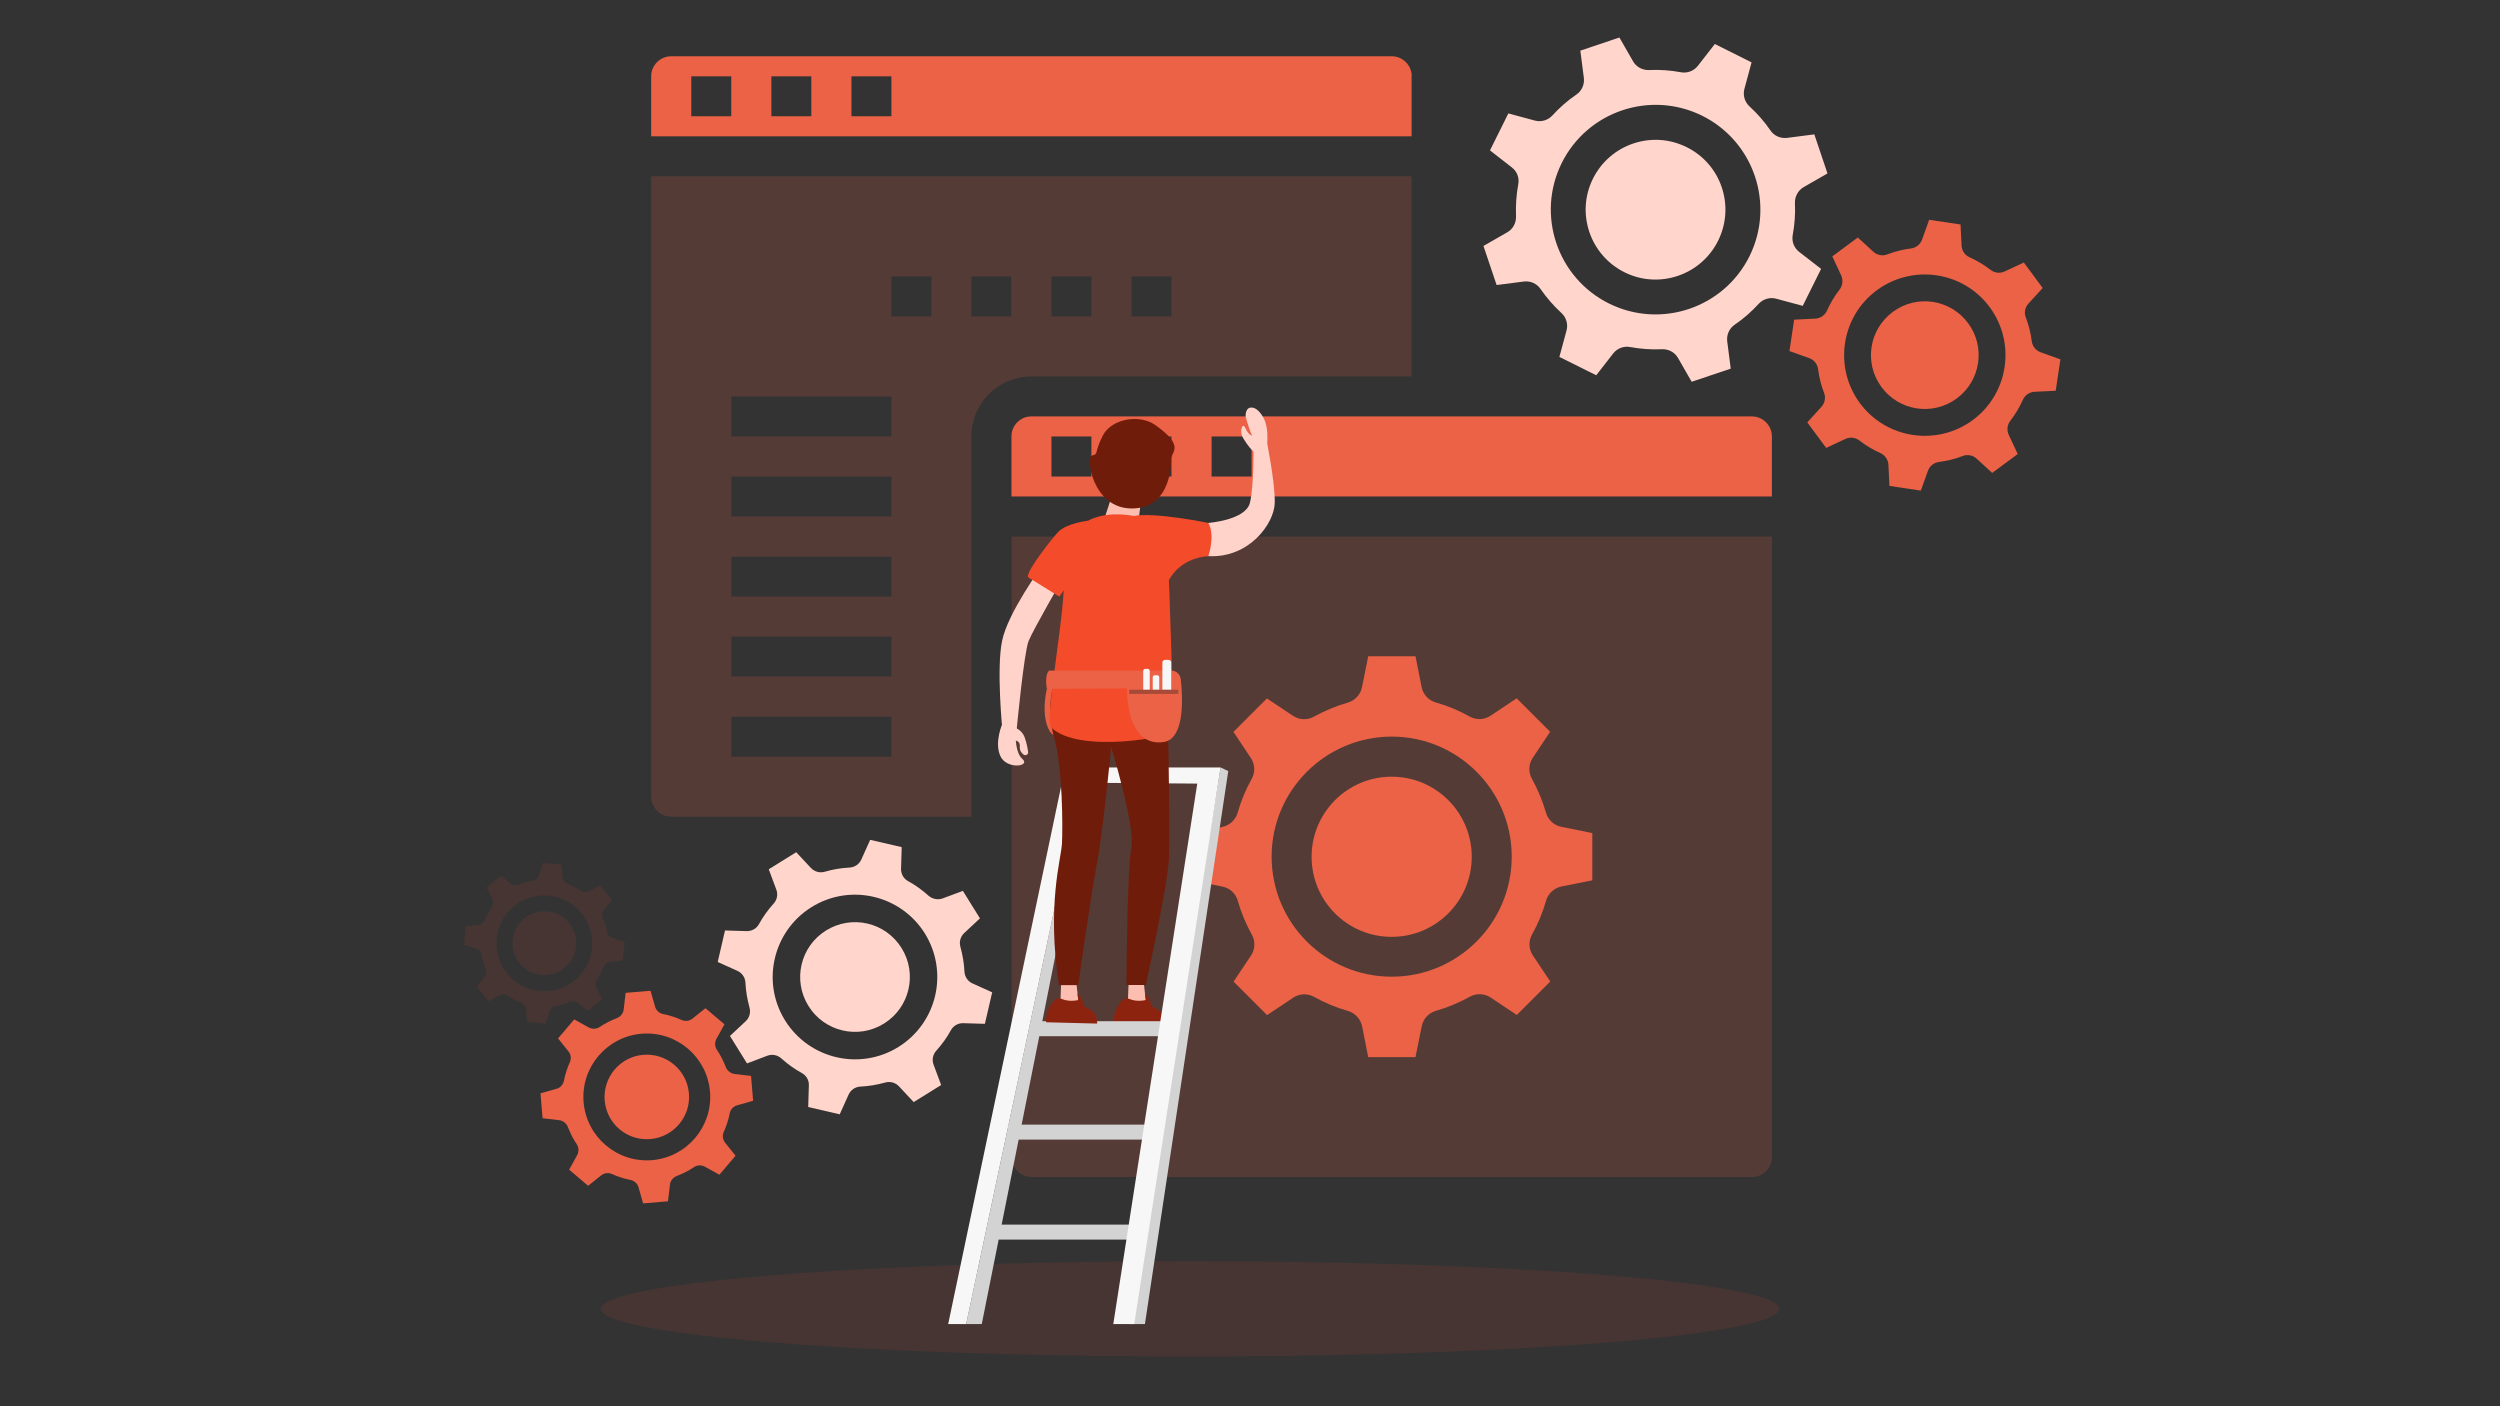 <svg xmlns="http://www.w3.org/2000/svg" enable-background="new 0 0 1920 1080" viewBox="0 0 1920 1080" id="Websitemaintenance"><rect x="0" y="0" width="1920" height="1080" fill="#333333" stroke="none"/><g opacity=".1" fill="#000000" class="color000000 svgShape"><path fill="#f44c2a" d="M466.3 715.7c-.7-3.7-1.8-7.3-3.3-10.7-.9-2.1-.6-4.5.9-6.3l6.1-7.5-9.2-11.2-8.5 4.5c-2 1.1-4.5.9-6.4-.4-3.1-2.1-6.4-3.9-9.9-5.3-2.1-.8-3.6-2.8-3.8-5.1l-.9-9.6-14.4-1.4-2.8 9.3c-.7 2.2-2.5 3.8-4.8 4.2-3.7.7-7.3 1.8-10.7 3.3-2.1.9-4.5.6-6.3-.9l-7.5-6.1-11.2 9.2 4.5 8.5c1.1 2 .9 4.5-.4 6.4-2.1 3.1-3.9 6.4-5.3 9.9-.8 2.1-2.8 3.6-5.1 3.8l-9.6.9-1.4 14.4 9.3 2.8c2.2.7 3.8 2.5 4.2 4.8.7 3.7 1.8 7.3 3.3 10.7.9 2.1.6 4.6-.9 6.3l-6.1 7.5 9.2 11.2 8.5-4.5c2-1.1 4.5-.9 6.4.4 3.1 2.1 6.4 3.9 9.9 5.3 2.1.8 3.6 2.8 3.8 5.1l.9 9.6 14.4 1.4 2.8-9.3c.7-2.2 2.5-3.8 4.8-4.2 3.7-.7 7.3-1.8 10.7-3.3 2.1-.9 4.5-.6 6.3.9l7.5 6.1 11.2-9.2-4.5-8.5c-1.1-2-.9-4.5.4-6.4 2.1-3.1 3.9-6.4 5.3-9.9.8-2.1 2.8-3.6 5.1-3.8l9.6-.9 1.4-14.4-9.3-2.8c-2.1-.7-3.8-2.6-4.2-4.8zm-51.8 45.4c-20.2-2-35-20-33-40.2 2-20.2 20-35 40.2-33 20.2 2 35 20 33 40.2-2 20.2-20 34.9-40.2 33z" class="color2a94f4 svgShape"></path><path fill="#f44c2a" d="M393.7 722c1.3-13.5 13.3-23.3 26.8-22 13.5 1.3 23.3 13.3 22 26.8-1.3 13.5-13.3 23.3-26.8 22-13.5-1.3-23.3-13.3-22-26.8z" class="color2a94f4 svgShape"></path></g><ellipse cx="914" cy="1005.2" fill="#f44c2a" opacity=".1" rx="452.5" ry="36.6" class="color2a94f4 svgShape"></ellipse><path fill="#eb6246" d="M776.8 888.5c0 8.5 6.9 15.4 15.4 15.4h553.3c8.5 0 15.4-6.9 15.4-15.4V412.1h-584v476.4z" opacity=".19" class="colorffbe55 svgShape"></path><path fill="#eb6246" d="M950.6 691.8c2.6 9 6.2 17.7 10.8 26 2.8 5 2.6 11.2-.6 16l-13.4 20.1 25.7 25.7 20.1-13.4c4.8-3.2 11-3.4 16-.6 8.2 4.6 16.9 8.2 26 10.8 5.5 1.6 9.7 6.1 10.9 11.8l4.7 23.7h36.3l4.8-23.8c1.1-5.6 5.3-10.2 10.9-11.8 9-2.6 17.7-6.2 26-10.8 5-2.8 11.2-2.6 16 .6l20.1 13.4 25.7-25.7-13.4-20.1c-3.2-4.8-3.4-11-.6-16 4.6-8.2 8.2-16.9 10.8-26 1.6-5.5 6.1-9.7 11.8-10.9l23.7-4.7v-36.3l-23.8-4.8c-5.6-1.1-10.2-5.3-11.8-10.9-2.6-9-6.2-17.7-10.8-26-2.8-5-2.6-11.2.6-16l13.4-20.1-25.7-25.7-20.1 13.4c-4.8 3.2-11 3.4-16 .6-8.2-4.6-16.9-8.2-26-10.8-5.5-1.6-9.7-6.1-10.9-11.8l-4.7-23.7h-36.3l-4.8 23.8c-1.1 5.6-5.3 10.2-10.9 11.8-9 2.6-17.7 6.2-26 10.8-5 2.8-11.2 2.6-16-.6L973 536.4l-25.7 25.7 13.4 20.1c3.2 4.8 3.4 11 .6 16-4.6 8.2-8.2 16.9-10.8 26-1.6 5.5-6.1 9.7-11.8 10.9l-23.7 4.7v36.3l23.8 4.8c5.7 1.1 10.3 5.3 11.8 10.9zm118.2-126.1c50.9 0 92.2 41.3 92.2 92.2 0 50.9-41.3 92.2-92.2 92.2-50.9 0-92.2-41.3-92.2-92.2 0-50.8 41.3-92.1 92.2-92.2zM776.8 335.2v46.1h584v-46.1c0-8.5-6.9-15.4-15.4-15.4H792.1c-8.5 0-15.3 6.9-15.3 15.4zm153.7 0h30.7V366h-30.7v-30.8zm-61.5 0h30.7V366H869v-30.8zm-61.5 0h30.7V366h-30.7v-30.8z" class="colorffbe55 svgShape"></path><path fill="#eb6246" d="M1130.3 658c0 33.9-27.5 61.5-61.5 61.5s-61.5-27.5-61.5-61.5c0-33.9 27.5-61.5 61.5-61.5 33.9 0 61.5 27.5 61.5 61.5zM1084.2 58.6c0-8.5-6.9-15.4-15.4-15.4H515.5c-8.5 0-15.4 6.9-15.4 15.4v46.1h584V58.6zM561.6 89.3h-30.7V58.6h30.7v30.7zm61.5 0h-30.7V58.6h30.7v30.7zm61.5 0h-30.7V58.6h30.7v30.7z" class="colorffbe55 svgShape"></path><path fill="#eb6246" d="M746 335.2c0-25.5 20.6-46.1 46.1-46.1h292V135.4h-584v476.4c0 8.5 6.9 15.4 15.4 15.4H746v-292zm123-122.9h30.7V243H869v-30.7zm-61.5 0h30.7V243h-30.7v-30.7zm-61.5 0h30.7V243H746v-30.7zm-61.4 368.8h-123v-30.7h123v30.7zm0-61.5h-123v-30.7h123v30.7zm0-61.4h-123v-30.7h123v30.7zm0-61.5h-123V366h123v30.7zm0-61.5h-123v-30.7h123v30.7zm0-92.2v-30.7h30.7V243h-30.7z" opacity=".19" class="colorffbe55 svgShape"></path><path fill="#fcbeb1" d="m866.3 767.1.6-16.2 11.5 3.5 2.2 20.2s-11 .7-14.3-7.5z" class="colorfcd2b1 svgShape"></path><path fill="#8c230e" d="M867.3 767.2c2.7 1.1 7.2 2.1 12.8.8l-.7-4.6s3.2 1.9 4 6.1c.8 4.1 1 3 6.2 6.2 5.3 3.2 4.9 10.4 4.9 10.4l-39.2-1s-1.1-7.9 6-16.3c1.4-1.8 3.9-2.5 6-1.6z" class="color0e538c svgShape"></path><path fill="#eb6246" d="M804 529s-5.1 19.9 2.1 32.4 20.2-15.2 20.2-15.2S824 519.6 804 529z" class="colorffbe55 svgShape"></path><path fill="#ffd3ca" d="M800.4 434.6s-26.4 35.9-30.8 57.6c-4.5 21.7.3 69.1.3 69.1h10.8s5.7-60.5 9.3-69.1c3.6-8.8 27-49.4 27-49.4l-16.6-8.2z" class="colorffe3ca svgShape"></path><path fill="#d3d3d3" d="M795.9 784.3h100.2v11.5H795.9zM774.5 863.7h107.7v11.5H774.5zM764.8 940.5h107.7V952H764.8z" class="colord3d3d3 svgShape"></path><path fill="#d3d3d3" d="M754 1016.9h-12l88.4-415.8h6.7zM879.3 1016.9h-12l70.1-427.5 5.9 2.8z" class="colord3d3d3 svgShape"></path><path fill="#f7f7f7" d="m855 1016.9 64.5-415.1-89.1-.7-88.4 415.8h-13.8L818 589.4h119.4l-66.3 427.5H853" class="colorf7f7f7 svgShape"></path><path fill="#fcbeb1" d="m814.5 767.1.6-16.2 11.5 3.5 2.2 20.2c-.1 0-11 .7-14.3-7.5z" class="colorfcd2b1 svgShape"></path><path fill="#ffd3ca" d="M928 401.6s28.5-2.1 31.9-15.3c3.4-13.2 2.8-48.8 2.8-48.8h9.9s6.8 33.1 6.4 48.8c-.4 15.7-19.5 42.5-51 40.8-31.4-1.7 0-25.5 0-25.5z" class="colorffe3ca svgShape"></path><path fill="#f44c2a" d="M835.7 399.9s-16.5 1.7-23.3 8.9c-3.3 3.5-23.8 28.9-23 34.4l24.1 15 19.7-27.3 2.5-31z" class="color2a94f4 svgShape"></path><path fill="#701c0b" d="M809.9 522.2s-7.1 21-.4 44 6.7 69.4 6.1 81.5-11.9 47.1-2.3 108.9h14.8s9-64.8 14.2-92.4c4.9-25.9 11.1-90.5 11.1-90.5s18.6 61.3 15.5 77.1c-3.4 17.4-3.8 105.7-3.8 105.7H880s16.7-76 17.7-96.4c1.1-20.4-1.2-134.8-1.2-134.8s-49.6-33.7-86.6-3.1z" class="color0b4870 svgShape"></path><path fill="#fcbeb1" d="m860.7 360-15.1 46.2 27.3 5.4 6-47.9z" class="colorfcd2b1 svgShape"></path><path fill="#f44c2a" d="M876.2 397.3s18.5 3.8 20.4 28c1.9 24.2 4.5 127.4 4.5 136.3-.6 4.1-72.5 17.8-93.9-3-5.4-5.3 12.3-95.1 9.8-118.7-2.6-23.5 11.4-53.4 59.2-42.6z" class="color2a94f4 svgShape"></path><path fill="#f44c2a" d="M897.7 445.7s7.4-16.9 30.3-18.6c0 0 5.5-15.7 0-25.5 0 0-41.5-8.5-57.3-5.3s27 49.4 27 49.4z" class="color2a94f4 svgShape"></path><path fill="#ffd3ca" d="M972.5 346.4s3.1-16.6-2.4-26c-3.3-5.6-6.9-8.2-10.5-7.2-2.4.7-3.4 4.9-2.8 7.3.8 3.1 3.4 11.6 4.8 14 0 0-2.5 0-5.1-5.6-2.5-5.5-4.4 2.6-2.4 6.4 3 5.5 12.9 20.6 18.4 11.1z" class="colorffe3ca svgShape"></path><path fill="#8c230e" d="M815.4 767.2c2.7 1.1 7.2 2.1 12.8.8l-.7-4.6s3.2 1.9 4 6.1c.8 4.1 1 3 6.2 6.2 5.3 3.2 4.9 10.4 4.9 10.4l-39.2-1s-1.1-7.9 6-16.3c1.5-1.8 3.9-2.5 6-1.6z" class="color0e538c svgShape"></path><path fill="#701c0b" d="M899.4 353.1c-.7-5.8 11.9-9.7-12.2-26.7-12.3-8.6-33.7-4.8-40.3 8.2s-3.1 14.3-8.2 15.2c-5.1 1 .3 41.2 31.1 40.7 30.9-.5 29.6-37.4 29.6-37.4z" class="color0b4870 svgShape"></path><path fill="#eb6246" d="M805.7 515h93.8c3.8 0 6.9 2.8 7.3 6.5 1.6 14.1 3.3 46.1-13.2 48.4-21.2 3-28-19.9-28-41.2l-61.6.3s-2.1-10.2 1.7-14z" class="colorffbe55 svgShape"></path><path fill="#ffd3ca" d="M780 555.7s-1.8 21.3 5.1 27.1c6.9 5.9-12.2 8.5-16.9-2.3s1.7-24.8 1.7-24.8H780z" class="colorffe3ca svgShape"></path><path fill="#ffd3ca" d="M778.2 558.5s6.4 1.1 8.8 8c1.4 3.9 2.2 8.1 2.6 11 .3 1.9-1.9 3.2-3.5 2-1.6-1.2-3.1-3-2.9-6.1.5-6.5-7.3-4.6-7.3-4.6s-2.6-7.7 2.3-10.3z" class="colorffe3ca svgShape"></path><path fill="#f7f7f7" d="M882.9 529.7H878v-14.5c0-.8.7-1.5 1.5-1.5h2c.8 0 1.5.7 1.5 1.5v14.5zM890.2 529.7h-4.9v-9.6c0-.8.7-1.5 1.5-1.5h2c.8 0 1.5.7 1.5 1.5v9.6zM899.5 529.7h-6.8v-20.9c0-1.1.9-2 2-2h2.8c1.1 0 2 .9 2 2v20.9z" class="colorf7f7f7 svgShape"></path><path fill="#161616" d="M867.2 529.7H905v3.2h-37.8z" opacity=".32" class="color161616 svgShape"></path><path fill="#eb6246" d="M557.4 819.5c-1.8-4.6-4-9.1-6.8-13.2-1.7-2.5-1.8-5.8-.4-8.4l6.2-11.2-14.6-12.4-10 8c-2.4 1.9-5.6 2.3-8.4 1-4.5-2-9.3-3.6-14.1-4.5-3-.6-5.4-2.8-6.2-5.7l-3.5-12.2-19.1 1.6-1.5 12.7c-.3 3-2.4 5.6-5.2 6.7-4.6 1.8-9.1 4-13.2 6.8-2.5 1.7-5.8 1.8-8.4.4l-11.2-6.2-12.4 14.6 8 10c1.9 2.4 2.3 5.6 1 8.4-2 4.5-3.6 9.3-4.5 14.1-.6 3-2.8 5.4-5.7 6.2l-12.3 3.5 1.6 19.1 12.7 1.5c3 .3 5.6 2.4 6.7 5.2 1.8 4.6 4 9.1 6.8 13.2 1.7 2.5 1.8 5.8.4 8.4l-6.2 11.2 14.6 12.4 10-8c2.4-1.9 5.6-2.3 8.4-1 4.5 2 9.3 3.6 14.1 4.5 3 .6 5.4 2.8 6.2 5.7l3.5 12.3 19.1-1.6 1.5-12.7c.3-3 2.4-5.6 5.2-6.7 4.6-1.8 9.1-4 13.2-6.8 2.5-1.7 5.8-1.8 8.4-.4l11.2 6.2 12.4-14.6-8-10c-1.9-2.4-2.3-5.6-1-8.4 2-4.5 3.6-9.3 4.5-14.1.6-3 2.8-5.4 5.7-6.2l12.3-3.5-1.6-19.1-12.7-1.5c-3-.4-5.6-2.5-6.7-5.3zM500.8 891c-26.8 2.2-50.3-17.7-52.6-44.5-2.2-26.8 17.7-50.3 44.5-52.6 26.8-2.2 50.3 17.7 52.6 44.5 2.2 26.8-17.7 50.3-44.5 52.6z" class="colorffbe55 svgShape"></path><path fill="#eb6246" d="M464.4 845.2c-1.5-17.9 11.8-33.6 29.6-35.1 17.9-1.5 33.6 11.8 35.1 29.6 1.5 17.9-11.8 33.6-29.6 35.1-17.9 1.5-33.6-11.7-35.1-29.6z" class="colorffbe55 svgShape"></path><path fill="#ffd5cc" d="M713.1 687.9c-4.8-4.3-10-8.1-15.7-11.2-3.5-1.9-5.5-5.6-5.4-9.5l.5-16.6-24.2-5.6-6.8 15.1c-1.6 3.6-5.1 6-9.1 6.2-6.4.3-12.8 1.4-19 3.2-3.8 1.1-7.9 0-10.6-2.9l-11.3-12.1-21.1 13.1 5.8 15.6c1.4 3.7.6 7.9-2.1 10.8-4.3 4.8-8.1 10-11.2 15.7-1.9 3.5-5.6 5.5-9.5 5.4l-16.6-.5-5.6 24.2 15.1 6.8c3.6 1.6 6 5.1 6.2 9.1.3 6.4 1.4 12.8 3.1 19 1.1 3.8 0 7.9-2.9 10.6l-12.1 11.3 13.1 21.1 15.6-5.9c3.7-1.4 7.8-.6 10.8 2.1 4.8 4.3 10 8.1 15.7 11.2 3.5 1.9 5.6 5.6 5.4 9.5l-.5 16.6 24.2 5.6 6.8-15.1c1.6-3.6 5.1-6 9.1-6.2 6.4-.3 12.8-1.4 19-3.1 3.8-1.1 7.9 0 10.6 2.9l11.3 12.1 21.1-13.1-5.8-15.6c-1.4-3.7-.6-7.9 2.1-10.8 4.3-4.8 8.1-10 11.2-15.7 1.9-3.5 5.6-5.5 9.5-5.4l16.6.5 5.6-24.2-15.1-6.8c-3.6-1.6-6-5.1-6.2-9.1-.3-6.4-1.4-12.8-3.1-19-1.1-3.8 0-7.9 2.9-10.6l12.1-11.3-13.1-21.1-15.6 5.8c-3.7 1.3-7.8.5-10.8-2.1zm-23 116.1c-29.6 18.5-68.6 9.4-87.1-20.2s-9.4-68.6 20.2-87.1 68.6-9.4 87.1 20.2c18.4 29.7 9.4 68.6-20.2 87.1z" class="colorcce9ff svgShape"></path><path fill="#ffd5cc" d="M620.9 772.6c-12.3-19.7-6.3-45.7 13.5-58 19.8-12.3 45.7-6.3 58 13.5 12.3 19.7 6.3 45.7-13.5 58-19.7 12.3-45.7 6.3-58-13.5z" class="colorcce9ff svgShape"></path><path fill="#eb6246" d="M1412.8 222.4c-3.9 5-7.1 10.4-9.7 16.2-1.6 3.5-5 5.9-8.9 6.1l-16.3.8-3.6 24.1 15.3 5.5c3.6 1.3 6.2 4.6 6.7 8.4.8 6.3 2.3 12.4 4.6 18.3 1.4 3.6.6 7.7-2 10.6l-10.9 12 14.5 19.6 14.8-6.9c3.5-1.6 7.6-1.2 10.7 1.2 5 3.9 10.4 7.1 16.2 9.7 3.5 1.6 5.9 5 6.1 8.9l.8 16.3 24.1 3.6 5.5-15.3c1.3-3.6 4.6-6.2 8.4-6.7 6.3-.8 12.4-2.3 18.3-4.6 3.6-1.4 7.7-.6 10.6 2l12 11 19.6-14.5-6.9-14.8c-1.6-3.5-1.2-7.6 1.2-10.7 3.9-5 7.1-10.4 9.7-16.2 1.6-3.5 5-5.9 8.9-6.1l16.3-.8 3.6-24.1-15.3-5.5c-3.6-1.3-6.2-4.6-6.7-8.4-.8-6.3-2.3-12.4-4.6-18.3-1.4-3.6-.6-7.7 2-10.6l11-12-14.5-19.6-14.8 6.9c-3.5 1.6-7.6 1.2-10.7-1.2-5-3.9-10.4-7.1-16.2-9.7-3.5-1.6-5.9-5-6.1-8.9l-.8-16.3-24.1-3.6-5.5 15.3c-1.3 3.6-4.6 6.2-8.4 6.7-6.3.8-12.4 2.3-18.3 4.6-3.6 1.4-7.7.6-10.6-2l-12-11-19.6 14.5 6.9 14.8c1.5 3.5 1.1 7.6-1.3 10.7zm115.3 13.5c20.3 27.5 14.5 66.4-13 86.7-27.5 20.3-66.4 14.5-86.7-13-20.3-27.5-14.5-66.4 13-86.7 27.6-20.3 66.4-14.5 86.7 13z" class="colorffbe55 svgShape"></path><path fill="#eb6246" d="M1502.8 306c-18.4 13.6-44.2 9.7-57.8-8.7-13.6-18.4-9.7-44.2 8.7-57.8 18.4-13.6 44.2-9.7 57.8 8.7 13.6 18.3 9.7 44.2-8.7 57.8z" class="colorffbe55 svgShape"></path><path fill="#ffd5cc" d="M1166 141.6c-1.5 8.1-2 16.3-1.7 24.5.2 5-2.3 9.8-6.7 12.3l-18.3 10.5 10.1 30 21-2.7c5-.6 9.9 1.6 12.7 5.7 4.7 6.8 10.1 13 16.1 18.5 3.7 3.4 5.2 8.6 3.9 13.4l-5.5 20.3 28.3 14.1 13-16.7c3.1-4 8.1-5.9 13-5 8.1 1.5 16.3 2.1 24.5 1.7 5-.2 9.8 2.3 12.3 6.7l10.5 18.3 30-10.1-2.7-21c-.6-5 1.6-9.9 5.7-12.7 6.8-4.6 13-10.1 18.5-16.1 3.4-3.7 8.6-5.2 13.4-3.9l20.4 5.5 14.1-28.4-16.8-13c-4-3.1-5.9-8.1-5-13 1.5-8.1 2.1-16.3 1.7-24.5-.2-5 2.4-9.8 6.7-12.3l18.3-10.5-10.1-30-21 2.7c-5 .6-9.9-1.6-12.7-5.7-4.6-6.8-10.1-13-16.1-18.5-3.7-3.4-5.2-8.6-3.9-13.4l5.5-20.4-28.2-14.1-13 16.7c-3.1 4-8.1 5.9-13 5-8.1-1.5-16.3-2.1-24.5-1.7-5 .2-9.8-2.3-12.3-6.7l-10.5-18.3-30 10.1 2.7 21c.6 5-1.6 9.9-5.7 12.7-6.8 4.6-13 10.1-18.5 16.1-3.4 3.7-8.6 5.2-13.4 3.9l-20.4-5.5-14.1 28.4 16.7 13c4.1 3.1 6 8.1 5 13.1zm141.3-52.7c39.8 19.8 56 68.1 36.3 107.9-19.8 39.8-68.1 56-107.9 36.3-39.8-19.8-56-68.1-36.3-107.9 19.8-39.8 68.1-56 107.9-36.3z" class="colorcce9ff svgShape"></path><path fill="#ffd5cc" d="M1319.5 184.9c-13.2 26.5-45.4 37.4-71.9 24.2-26.5-13.2-37.4-45.4-24.2-71.9 13.2-26.5 45.4-37.4 71.9-24.2 26.6 13.1 37.4 45.3 24.2 71.9z" class="colorcce9ff svgShape"></path></svg>